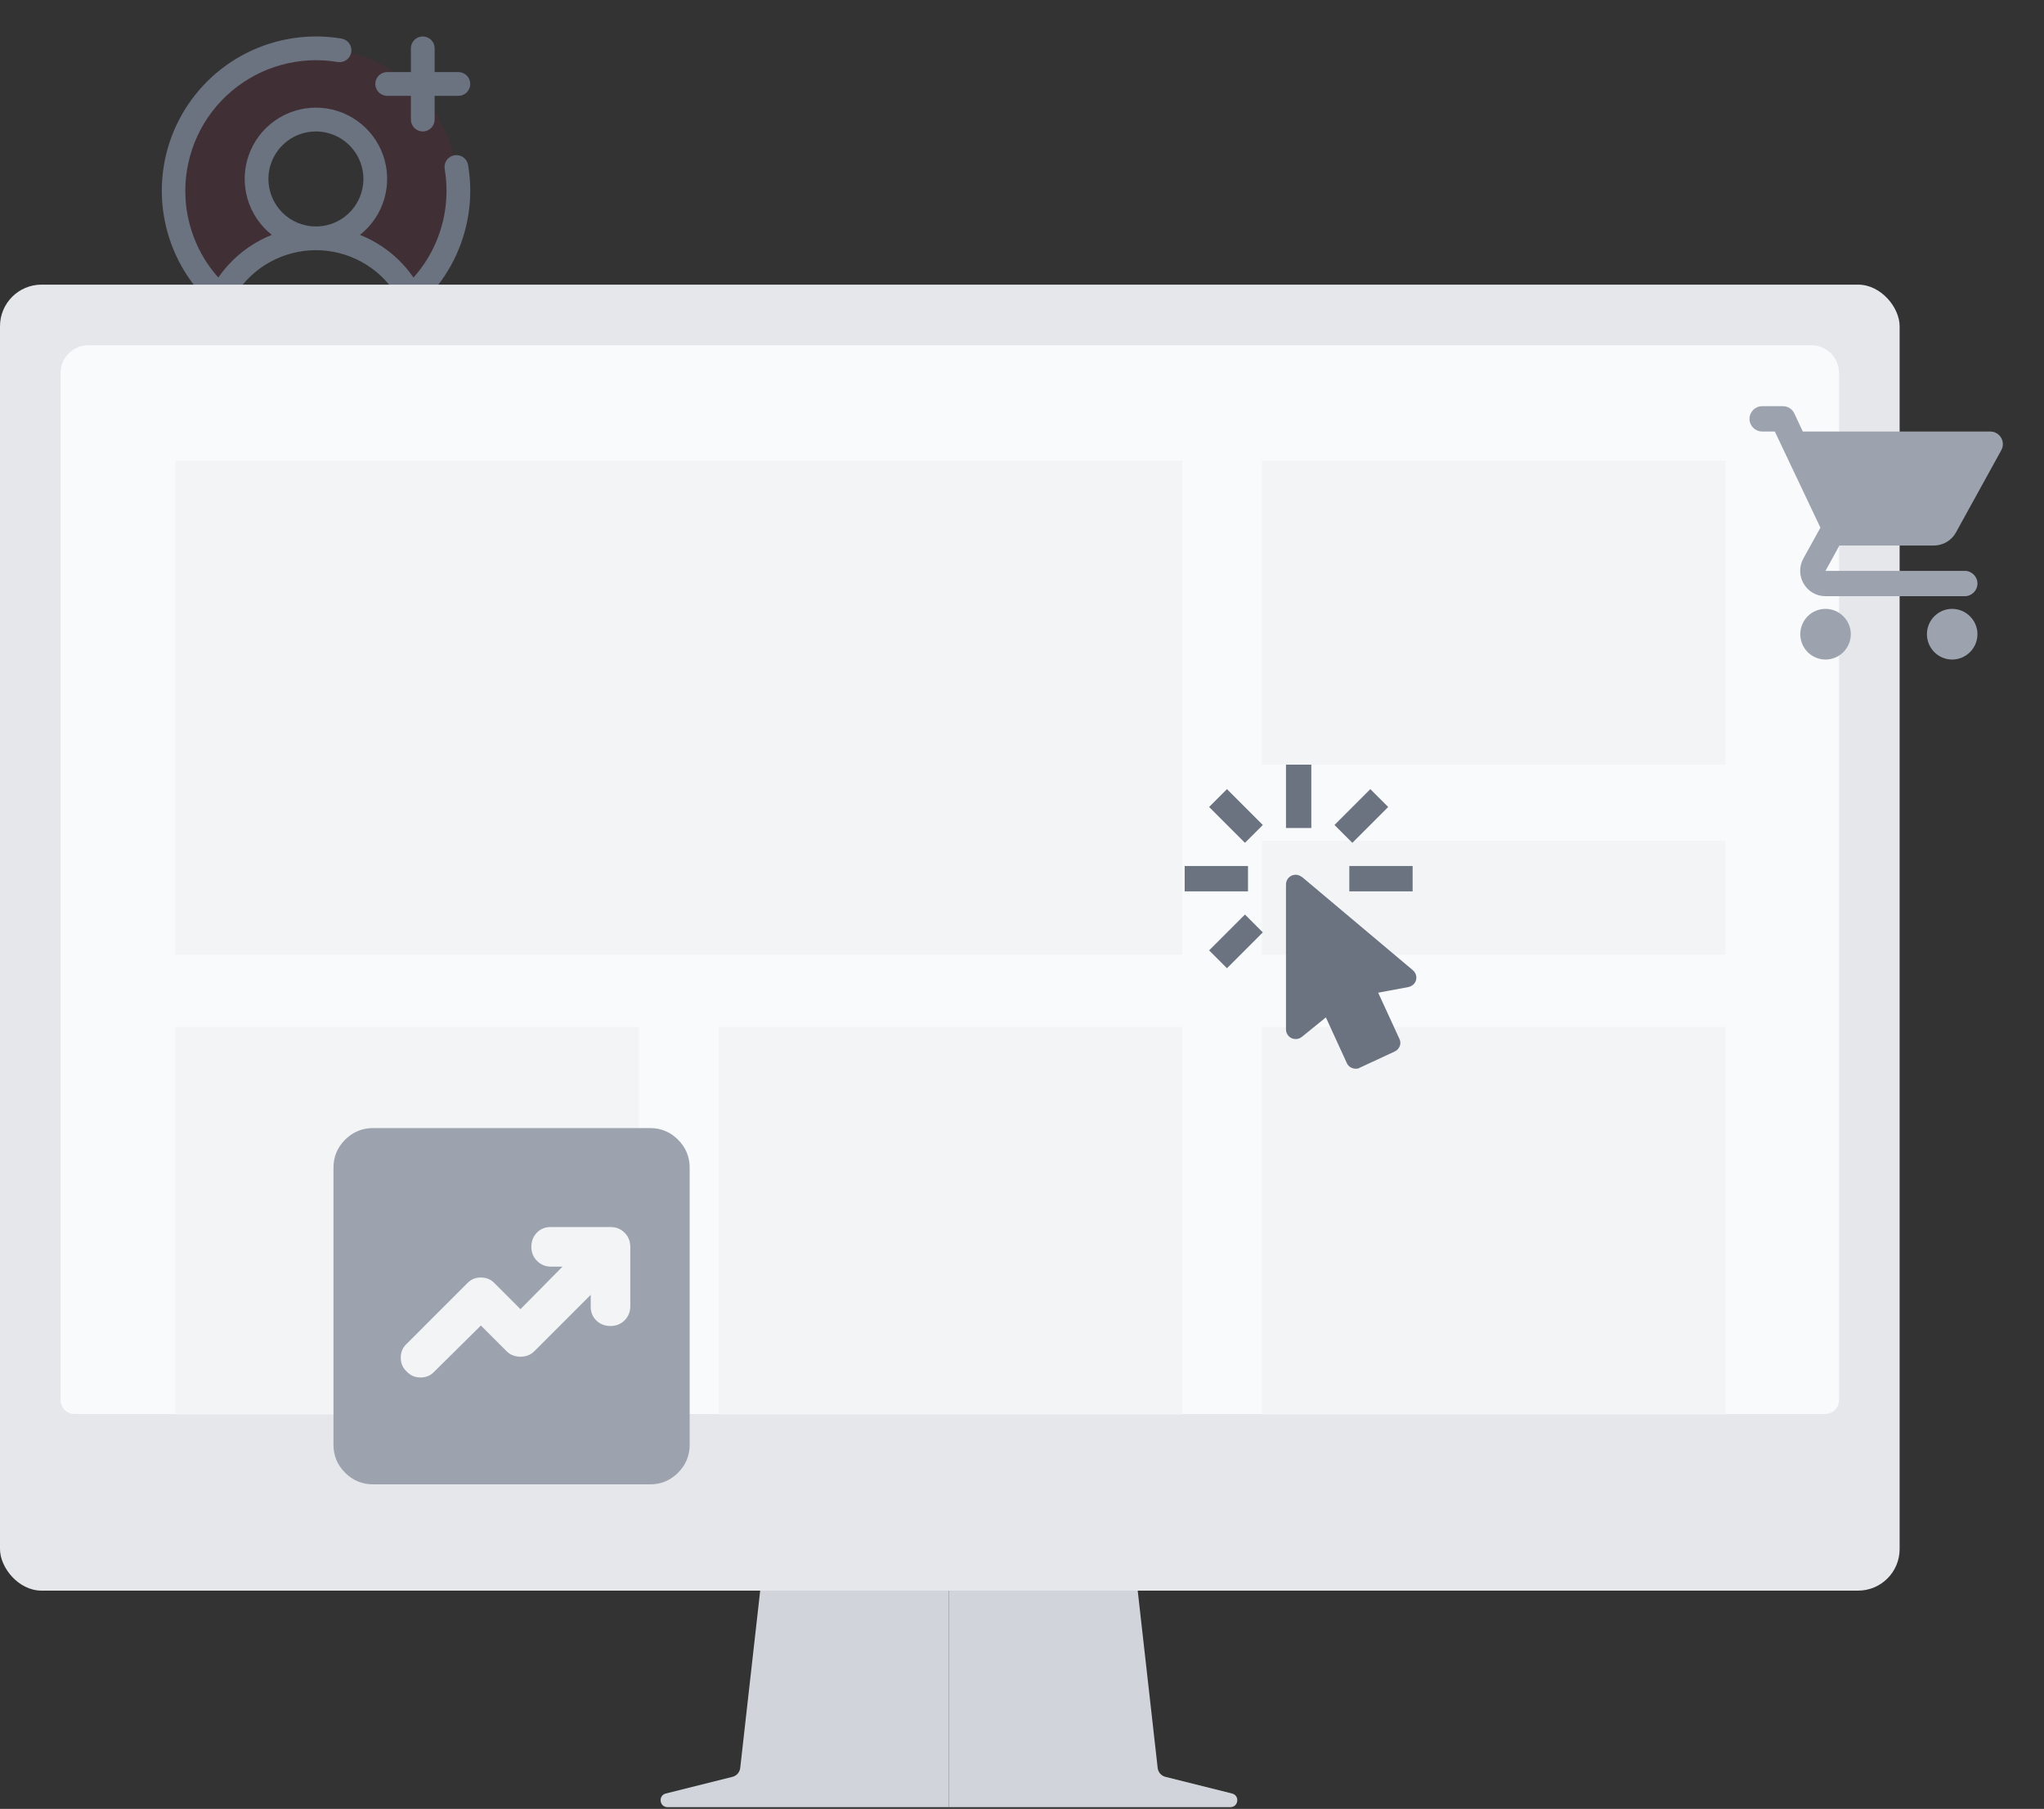 <svg width="538" height="476" viewBox="0 0 538 476" fill="none" xmlns="http://www.w3.org/2000/svg">
<rect x="0" y="0" width="538" height="476" fill="#333333" stroke="none"/>
<path d="M200.091 418.562H249.772V475.536H175.703C173.553 475.536 173.175 472.466 175.261 471.944L192.78 467.564C193.888 467.288 194.707 466.352 194.834 465.217L200.091 418.562Z" fill="#D1D5DB"/>
<path d="M299.453 418.562H249.772V475.536H323.841C325.991 475.536 326.369 472.466 324.283 471.944L306.764 467.564C305.657 467.287 304.838 466.352 304.71 465.217L299.453 418.562Z" fill="#D1D5DB"/>
<path opacity="0.2" d="M120.65 50.218C120.656 55.477 119.553 60.678 117.412 65.482C115.272 70.286 112.143 74.584 108.229 78.097C105.875 73.468 102.287 69.581 97.861 66.867C93.434 64.153 88.343 62.716 83.15 62.718C86.241 62.718 89.262 61.801 91.831 60.084C94.401 58.368 96.403 55.927 97.586 53.072C98.769 50.217 99.078 47.075 98.475 44.044C97.872 41.014 96.384 38.229 94.199 36.044C92.014 33.859 89.23 32.371 86.199 31.768C83.168 31.165 80.026 31.474 77.171 32.657C74.316 33.84 71.876 35.843 70.159 38.412C68.442 40.981 67.525 44.002 67.525 47.093C67.525 51.237 69.172 55.211 72.102 58.141C75.032 61.072 79.006 62.718 83.15 62.718C77.958 62.716 72.867 64.153 68.44 66.867C64.014 69.581 60.425 73.468 58.072 78.097C53.425 73.916 49.896 68.641 47.807 62.749C45.718 56.858 45.134 50.538 46.11 44.363C47.086 38.189 49.589 32.357 53.393 27.396C57.197 22.436 62.18 18.505 67.89 15.961C73.6 13.418 79.855 12.342 86.087 12.831C92.318 13.32 98.329 15.36 103.572 18.764C108.814 22.168 113.123 26.828 116.106 32.322C119.088 37.815 120.651 43.967 120.65 50.218Z" fill="#77223E"/>
<path d="M98.775 22.093C98.775 21.264 99.105 20.469 99.691 19.883C100.277 19.297 101.072 18.968 101.9 18.968H108.15V12.718C108.15 11.889 108.48 11.094 109.066 10.508C109.652 9.922 110.447 9.593 111.275 9.593C112.104 9.593 112.899 9.922 113.485 10.508C114.071 11.094 114.4 11.889 114.4 12.718V18.968H120.65C121.479 18.968 122.274 19.297 122.86 19.883C123.446 20.469 123.775 21.264 123.775 22.093C123.775 22.922 123.446 23.716 122.86 24.302C122.274 24.889 121.479 25.218 120.65 25.218H114.4V31.468C114.4 32.297 114.071 33.091 113.485 33.678C112.899 34.264 112.104 34.593 111.275 34.593C110.447 34.593 109.652 34.264 109.066 33.678C108.48 33.091 108.15 32.297 108.15 31.468V25.218H101.9C101.072 25.218 100.277 24.889 99.691 24.302C99.105 23.716 98.775 22.922 98.775 22.093ZM123.213 43.452C124.641 51.939 123.334 60.659 119.483 68.355C115.631 76.051 109.433 82.323 101.784 86.267C94.135 90.211 85.431 91.621 76.927 90.296C68.424 88.97 60.563 84.976 54.478 78.891C48.392 72.805 44.398 64.944 43.073 56.441C41.747 47.938 43.157 39.233 47.101 31.584C51.045 23.935 57.317 17.737 65.013 13.886C72.709 10.034 81.43 8.728 89.916 10.155C90.727 10.299 91.449 10.757 91.924 11.43C92.4 12.102 92.59 12.936 92.454 13.748C92.318 14.561 91.867 15.287 91.198 15.768C90.53 16.25 89.698 16.448 88.885 16.319C83.956 15.49 78.905 15.745 74.084 17.066C69.264 18.387 64.789 20.743 60.971 23.97C57.154 27.196 54.085 31.216 51.979 35.749C49.873 40.282 48.779 45.219 48.775 50.218C48.768 58.633 51.861 66.755 57.463 73.034C60.948 67.984 65.849 64.076 71.549 61.804C68.487 59.392 66.253 56.086 65.157 52.346C64.061 48.606 64.158 44.617 65.434 40.935C66.71 37.252 69.102 34.059 72.277 31.799C75.452 29.538 79.253 28.324 83.15 28.324C87.048 28.324 90.848 29.538 94.024 31.799C97.199 34.059 99.591 37.252 100.867 40.935C102.143 44.617 102.24 48.606 101.144 52.346C100.048 56.086 97.814 59.392 94.752 61.804C100.452 64.076 105.353 67.984 108.838 73.034C114.44 66.755 117.533 58.633 117.525 50.218C117.526 48.296 117.366 46.378 117.049 44.483C116.977 44.077 116.986 43.66 117.076 43.257C117.167 42.854 117.336 42.473 117.574 42.136C117.812 41.799 118.114 41.512 118.464 41.293C118.814 41.073 119.203 40.925 119.61 40.857C120.018 40.789 120.434 40.802 120.836 40.896C121.238 40.99 121.618 41.162 121.953 41.404C122.288 41.645 122.571 41.95 122.788 42.302C123.004 42.653 123.149 43.044 123.213 43.452ZM83.15 59.593C85.623 59.593 88.039 58.86 90.095 57.486C92.151 56.113 93.753 54.16 94.699 51.876C95.645 49.592 95.893 47.079 95.41 44.654C94.928 42.229 93.737 40.002 91.989 38.254C90.241 36.506 88.014 35.315 85.589 34.833C83.164 34.351 80.651 34.598 78.367 35.544C76.083 36.49 74.131 38.093 72.757 40.148C71.383 42.204 70.65 44.62 70.65 47.093C70.65 50.408 71.967 53.587 74.312 55.932C76.656 58.276 79.835 59.593 83.15 59.593ZM83.15 84.593C90.781 84.6 98.195 82.057 104.213 77.366C101.952 73.831 98.838 70.921 95.157 68.906C91.476 66.89 87.347 65.834 83.15 65.834C78.954 65.834 74.825 66.89 71.144 68.906C67.463 70.921 64.349 73.831 62.088 77.366C68.106 82.057 75.52 84.6 83.15 84.593Z" fill="#6B7280"/>
<rect y="74.898" width="500" height="343.664" rx="10.939" fill="#E5E7EB"/>
<path d="M15.953 98.145C15.953 94.118 19.218 90.853 23.245 90.853H476.755C480.782 90.853 484.047 94.118 484.047 98.145V368.428C484.047 370.441 482.415 372.074 480.401 372.074H19.599C17.585 372.074 15.953 370.441 15.953 368.428V98.145Z" fill="#F9FAFB"/>
<rect x="46.15" y="121.218" width="265" height="130" fill="#F3F4F6"/>
<rect x="46.15" y="270.218" width="122" height="102" fill="#F3F4F6"/>
<rect x="189.15" y="270.218" width="122" height="102" fill="#F3F4F6"/>
<rect x="332.15" y="270.218" width="122" height="102" fill="#F3F4F6"/>
<path d="M126.577 348.796L133.348 355.567C134.303 356.522 135.518 356.999 136.994 356.999C138.47 356.999 139.685 356.522 140.64 355.567L155.484 340.723V343.848C155.484 345.324 155.984 346.539 156.984 347.494C157.98 348.449 159.216 348.926 160.692 348.926C162.168 348.926 163.404 348.426 164.4 347.426C165.4 346.43 165.9 345.193 165.9 343.718V328.093C165.9 326.617 165.4 325.379 164.4 324.379C163.404 323.383 162.168 322.884 160.692 322.884H144.937C143.461 322.884 142.246 323.383 141.291 324.379C140.336 325.379 139.859 326.617 139.859 328.093C139.859 329.568 140.359 330.805 141.359 331.801C142.355 332.801 143.591 333.301 145.067 333.301H148.062L136.994 344.499L130.223 337.728C129.268 336.687 128.053 336.166 126.577 336.166C125.102 336.166 123.887 336.687 122.932 337.728L107.046 353.614C106.005 354.568 105.484 355.784 105.484 357.259C105.484 358.735 106.005 359.95 107.046 360.905C108.001 361.947 109.216 362.468 110.692 362.468C112.168 362.468 113.383 361.947 114.338 360.905L126.577 348.796ZM98.192 390.593C95.328 390.593 92.874 389.574 90.833 387.535C88.794 385.494 87.775 383.041 87.775 380.176V307.259C87.775 304.395 88.794 301.942 90.833 299.9C92.874 297.862 95.328 296.843 98.192 296.843H171.109C173.973 296.843 176.426 297.862 178.468 299.9C180.506 301.942 181.525 304.395 181.525 307.259V380.176C181.525 383.041 180.506 385.494 178.468 387.535C176.426 389.574 173.973 390.593 171.109 390.593H98.192Z" fill="#9CA3AF"/>
<rect x="332.15" y="221.218" width="122" height="30" fill="#F3F4F6"/>
<rect x="332.15" y="121.218" width="122" height="80" fill="#F3F4F6"/>
<path d="M480.484 160.218C476.817 160.218 473.851 163.218 473.851 166.884C473.851 170.551 476.817 173.551 480.484 173.551C484.151 173.551 487.151 170.551 487.151 166.884C487.151 163.218 484.151 160.218 480.484 160.218ZM460.484 110.218C460.484 112.051 461.984 113.551 463.817 113.551H467.151L479.151 138.851L474.651 146.984C472.217 151.451 475.417 156.884 480.484 156.884H517.151C518.984 156.884 520.484 155.384 520.484 153.551C520.484 151.718 518.984 150.218 517.151 150.218H480.484L484.151 143.551H508.984C511.484 143.551 513.684 142.184 514.817 140.118L526.751 118.484C527.031 117.979 527.176 117.409 527.169 116.831C527.162 116.253 527.004 115.687 526.711 115.189C526.418 114.69 526 114.277 525.498 113.99C524.997 113.703 524.429 113.551 523.851 113.551H474.517L472.284 108.784C472.016 108.215 471.592 107.735 471.06 107.398C470.529 107.062 469.913 106.883 469.284 106.884H463.817C461.984 106.884 460.484 108.384 460.484 110.218ZM513.817 160.218C510.151 160.218 507.184 163.218 507.184 166.884C507.184 170.551 510.151 173.551 513.817 173.551C517.484 173.551 520.484 170.551 520.484 166.884C520.484 163.218 517.484 160.218 513.817 160.218Z" fill="#9CA3AF"/>
<g clip-path="url(#clip0_1312_2222)">
<path d="M341.017 230.184C340.345 230.184 339.701 230.451 339.226 230.926C338.75 231.402 338.484 232.046 338.484 232.718V270.884C338.484 272.284 339.617 273.418 341.017 273.418C341.65 273.418 342.184 273.218 342.617 272.884L348.984 267.718L354.517 279.784C354.95 280.684 355.85 281.218 356.817 281.218C357.184 281.218 357.55 281.218 357.917 280.951L367.117 276.684C368.384 276.084 368.984 274.551 368.317 273.318L362.75 261.218L370.784 259.718C371.335 259.574 371.833 259.273 372.217 258.851C373.117 257.784 372.984 256.218 371.817 255.251L342.684 230.751L342.65 230.784C342.194 230.397 341.615 230.184 341.017 230.184ZM355.15 234.551V227.884H371.817V234.551H355.15ZM351.25 217.084L360.684 207.651L365.384 212.351L355.95 221.784L351.25 217.084ZM338.484 201.218H345.15V217.884H338.484V201.218ZM318.25 250.084L327.684 240.651L332.384 245.351L322.95 254.784L318.25 250.084ZM318.25 212.351L322.95 207.651L332.384 217.084L327.684 221.784L318.25 212.351ZM328.484 234.551H311.817V227.884H328.484V234.551Z" fill="#6B7280"/>
</g>
<defs>
<clipPath id="clip0_1312_2222">
<rect width="80" height="80" fill="white" transform="translate(305.15 201.218)"/>
</clipPath>
</defs>
</svg>
